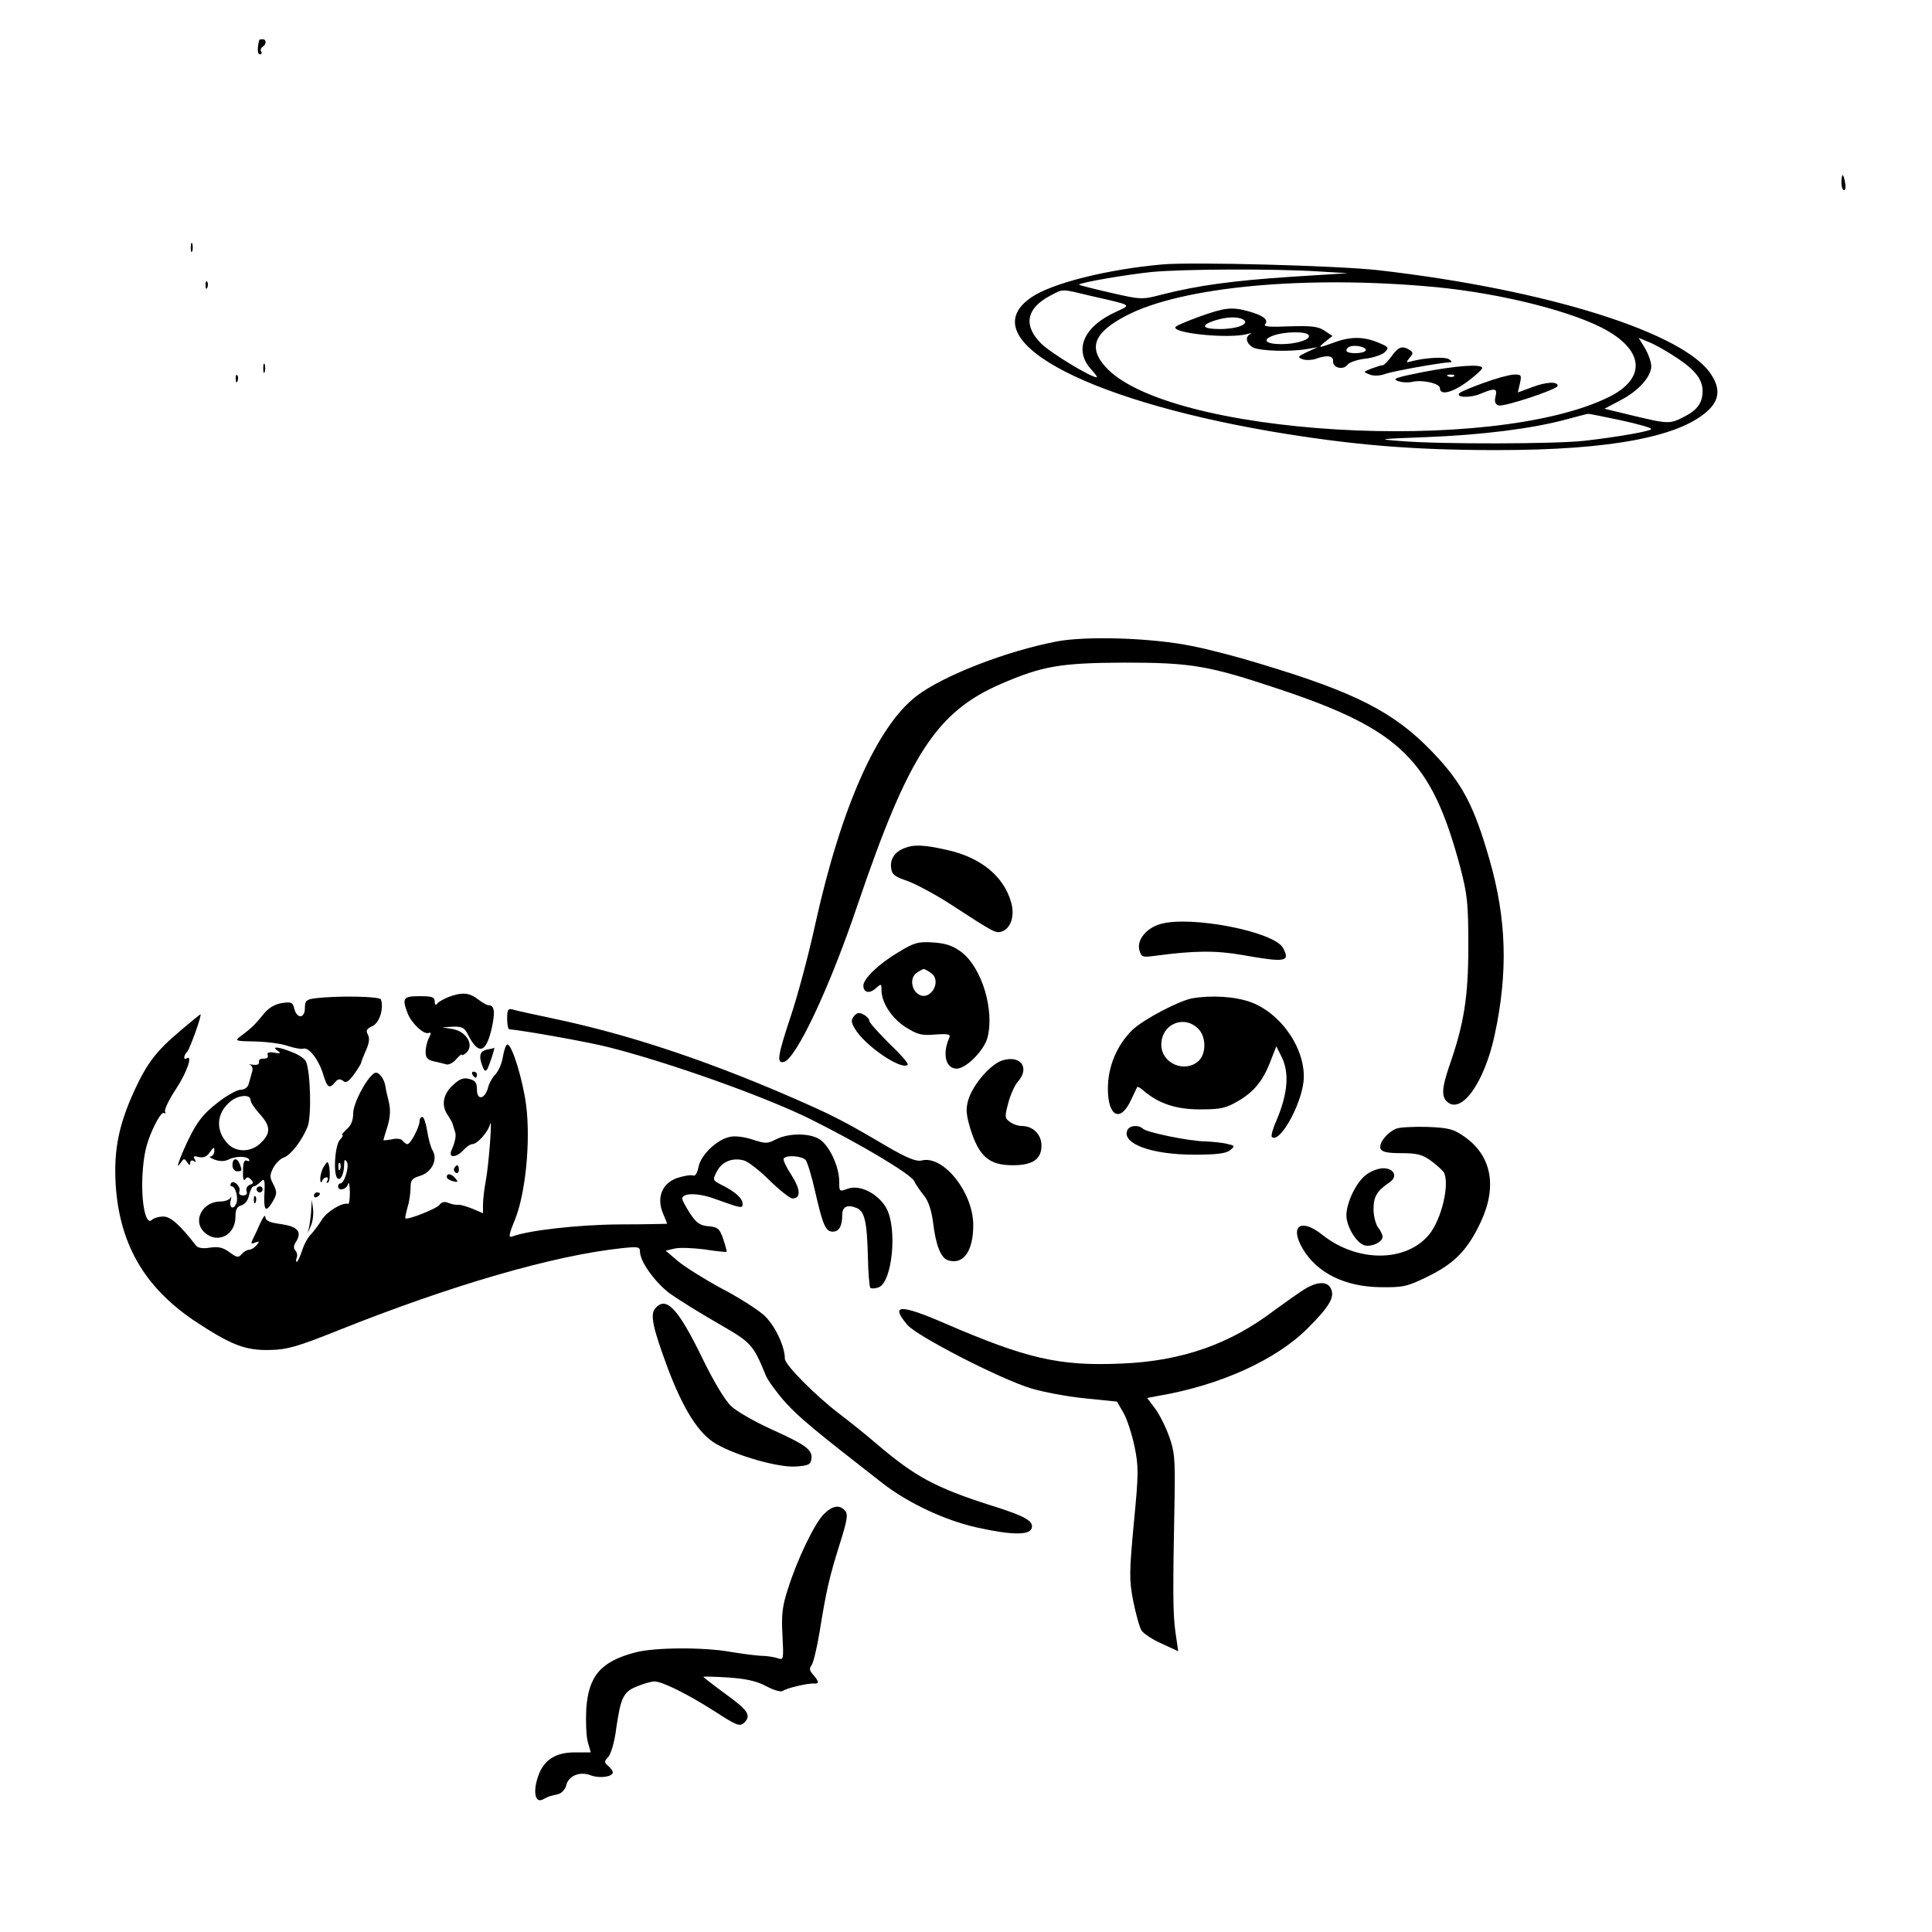 <?xml version="1.0" standalone="no"?>
<!DOCTYPE svg PUBLIC "-//W3C//DTD SVG 20010904//EN"
 "http://www.w3.org/TR/2001/REC-SVG-20010904/DTD/svg10.dtd">
<svg version="1.0" xmlns="http://www.w3.org/2000/svg"
 width="640pt" height="640pt" viewBox="0 0 640 640"
 preserveAspectRatio="xMidYMid meet">
<g transform="translate(0,640) scale(0.1,-0.1)"
fill="#000000" stroke="none">
<path d="M859 6268 c-7 -26 -7 -48 2 -48 5 0 8 4 4 9 -3 5 -1 12 5 16 13 8 13
25 0 25 -5 0 -10 -1 -11 -2z"/>
<path d="M6100 5795 c0 -14 4 -25 9 -25 4 0 6 11 3 25 -2 14 -6 25 -8 25 -2 0
-4 -11 -4 -25z"/>
<path d="M632 5580 c0 -14 2 -19 5 -12 2 6 2 18 0 25 -3 6 -5 1 -5 -13z"/>
<path d="M3850 5524 c-181 -16 -364 -62 -432 -108 -201 -135 158 -336 792
-445 267 -45 466 -62 750 -62 378 0 613 45 703 136 32 33 35 68 7 112 -85 139
-544 284 -1105 348 -133 15 -614 28 -715 19z m515 -23 l100 -6 -190 -12 c-192
-13 -305 -28 -427 -59 -65 -17 -68 -17 -172 7 -57 13 -103 25 -102 26 7 8 163
34 241 42 106 10 409 11 550 2z m390 -52 c221 -21 465 -83 572 -146 120 -70
122 -158 5 -217 -388 -194 -1471 -129 -1672 101 -55 63 -35 112 70 167 185 97
599 135 1025 95z m-1138 -30 c136 -31 131 -28 82 -51 -110 -49 -144 -128 -83
-193 12 -14 21 -25 17 -25 -19 0 -150 79 -183 111 -61 60 -51 117 28 159 46
24 34 24 139 -1z m1937 -204 c61 -40 86 -72 86 -110 0 -39 -17 -63 -60 -85
-48 -25 -53 -25 -170 3 l-95 23 51 27 c61 31 104 79 104 114 0 14 -10 41 -21
60 l-21 34 36 -15 c20 -8 60 -31 90 -51z m-186 -207 c56 -12 102 -25 102 -29
0 -7 -107 -26 -220 -39 -95 -11 -478 -12 -610 -1 -81 6 -76 7 85 13 182 7 350
28 461 58 38 10 71 19 74 19 3 1 51 -9 108 -21z"/>
<path d="M3973 5351 c-39 -14 -74 -29 -78 -33 -21 -21 172 -41 235 -25 14 4
19 4 13 1 -20 -9 -15 -32 8 -45 23 -12 124 -15 180 -5 l34 6 -35 -16 c-31 -15
-33 -17 -15 -24 11 -4 30 -3 43 1 37 14 60 11 58 -8 -1 -22 34 -30 48 -11 6 8
33 17 60 20 26 3 55 13 64 22 14 14 12 17 -22 31 -48 20 -91 21 -145 1 -55
-20 -58 -20 -30 3 l23 18 -27 18 c-21 14 -44 16 -116 14 -65 -3 -87 -1 -80 7
12 15 -6 29 -56 43 -55 15 -79 12 -162 -18z m146 -10 c22 -14 -20 -31 -78 -31
-58 0 -66 12 -18 28 41 13 78 14 96 3z m216 -51 c9 -14 -39 -30 -90 -30 -52 0
-66 14 -28 28 37 14 110 15 118 2z m189 -51 c-7 -12 -64 -12 -64 0 0 5 5 11
12 13 19 7 58 -3 52 -13z"/>
<path d="M4610 5220 c-12 -16 -25 -30 -30 -30 -5 0 -21 -5 -37 -11 -28 -11
-28 -11 -5 -20 13 -5 33 -4 50 2 23 9 184 38 217 39 6 0 3 5 -5 10 -14 9 -80
5 -125 -7 -18 -5 -18 -4 -6 11 13 15 13 19 0 27 -24 15 -37 10 -59 -21z"/>
<path d="M4711 5167 c-86 -17 -100 -22 -81 -29 14 -5 35 -6 48 -3 34 8 92 -5
92 -21 0 -25 41 -15 91 22 27 20 49 40 49 45 0 14 -86 8 -199 -14z m106 -13
c-3 -3 -12 -4 -19 -1 -8 3 -5 6 6 6 11 1 17 -2 13 -5z"/>
<path d="M4913 5131 c-39 -14 -74 -29 -78 -33 -15 -15 34 -17 68 -3 50 21 58
19 51 -9 -4 -16 -1 -25 10 -29 16 -6 196 53 196 65 0 15 -38 13 -83 -4 l-49
-18 7 30 c6 28 5 30 -22 29 -15 -1 -60 -13 -100 -28z"/>
<path d="M681 5454 c0 -11 3 -14 6 -6 3 7 2 16 -1 19 -3 4 -6 -2 -5 -13z"/>
<path d="M872 5180 c0 -14 2 -19 5 -12 2 6 2 18 0 25 -3 6 -5 1 -5 -13z"/>
<path d="M781 5144 c0 -11 3 -14 6 -6 3 7 2 16 -1 19 -3 4 -6 -2 -5 -13z"/>
<path d="M3500 4275 c-167 -32 -375 -113 -463 -180 -131 -100 -250 -367 -336
-755 -22 -102 -59 -239 -81 -305 -44 -132 -48 -158 -24 -153 40 8 152 245 245
521 169 497 261 639 476 732 137 59 195 69 408 70 222 0 279 -10 510 -87 405
-135 507 -235 602 -590 24 -92 27 -120 27 -263 0 -167 -14 -257 -64 -399 -23
-68 -25 -97 -8 -114 47 -47 124 58 159 218 45 209 40 385 -17 583 -52 181 -91
254 -190 357 -126 131 -253 196 -569 291 -71 22 -174 49 -227 59 -131 27 -349
34 -448 15z"/>
<path d="M2995 3590 c-31 -12 -47 -36 -43 -65 2 -22 12 -29 53 -43 28 -10 92
-44 143 -77 146 -95 150 -97 170 -91 30 10 44 51 32 95 -23 86 -99 150 -211
175 -78 18 -113 19 -144 6z"/>
<path d="M3844 3339 c-46 -13 -78 -52 -70 -85 7 -25 9 -26 54 -20 128 17 200
18 290 2 141 -25 157 -22 132 24 -29 54 -306 108 -406 79z"/>
<path d="M2975 3245 c-64 -38 -115 -87 -115 -110 0 -23 20 -28 41 -9 18 16 19
16 19 -5 0 -42 33 -93 79 -123 40 -25 53 -29 99 -25 45 3 52 1 46 -12 -23 -53
-11 -101 25 -101 31 0 90 59 102 102 24 91 -18 232 -86 284 -28 21 -51 29 -93
32 -51 3 -63 0 -117 -33z m109 -68 c38 -27 -2 -95 -41 -71 -25 16 -29 55 -7
71 10 7 21 13 24 13 3 0 14 -6 24 -13z"/>
<path d="M1485 3097 c-16 -7 -33 -16 -37 -22 -5 -6 -8 -3 -8 8 0 14 -9 17 -50
17 -54 0 -59 -6 -40 -56 13 -34 53 -71 69 -66 10 3 10 0 2 -16 -6 -11 -11 -32
-11 -46 0 -20 6 -27 28 -32 15 -3 33 -8 41 -10 7 -2 22 5 32 17 11 12 19 19
19 15 0 -4 7 0 16 8 25 25 -1 69 -46 77 l-35 6 36 2 c30 1 38 -4 49 -26 35
-69 60 -62 79 21 12 55 9 76 -11 76 -5 0 -21 9 -35 20 -28 22 -53 24 -98 7z"/>
<path d="M1043 3093 c-28 -4 -33 -8 -33 -32 0 -35 -26 -37 -35 -3 -5 22 -10
24 -43 19 -25 -5 -44 -17 -61 -39 -26 -32 -39 -45 -76 -72 -18 -14 -14 -15 50
-16 39 -1 87 -7 109 -15 21 -7 44 -11 50 -9 18 7 51 -35 66 -83 14 -47 21 -51
40 -28 9 11 16 12 26 5 9 -9 18 -4 36 20 13 18 23 35 24 38 0 4 8 23 16 42 11
24 13 40 7 52 -8 14 -5 20 15 29 23 11 38 58 28 88 -4 11 -144 13 -219 4z"/>
<path d="M3950 3093 c-45 -8 -164 -71 -199 -105 -51 -50 -81 -121 -81 -194 0
-94 42 -114 77 -37 10 21 19 40 20 42 2 2 11 -3 20 -11 50 -43 107 -63 188
-63 69 0 86 4 127 28 53 31 83 68 108 135 l18 46 16 -32 c28 -54 23 -123 -16
-215 -12 -26 -18 -50 -15 -53 24 -24 95 99 105 182 11 102 -70 225 -174 264
-52 19 -130 24 -194 13z m23 -105 c23 -28 22 -80 -3 -103 -46 -41 -123 -7
-123 54 0 71 80 102 126 49z"/>
<path d="M1680 3026 c0 -20 3 -36 8 -36 31 -1 264 -42 332 -60 204 -52 523
-166 670 -240 166 -83 326 -179 338 -202 6 -13 22 -35 34 -50 14 -18 24 -49
29 -88 9 -76 26 -118 50 -125 51 -16 84 32 83 120 -2 107 -99 228 -170 211
-18 -5 -48 7 -117 47 -151 89 -180 103 -329 168 -283 122 -534 204 -771 254
-67 14 -130 28 -139 31 -15 4 -18 -1 -18 -30z"/>
<path d="M2829 3034 c-10 -13 -10 -20 3 -42 34 -57 155 -139 175 -119 3 4 -24
35 -61 70 -36 36 -66 69 -66 75 0 6 -9 16 -19 21 -14 8 -22 7 -32 -5z"/>
<path d="M598 2986 c-80 -67 -111 -108 -153 -199 -52 -114 -68 -196 -62 -308
12 -198 94 -341 259 -453 121 -80 169 -100 251 -98 58 1 90 10 230 66 373 149
711 247 935 271 55 6 62 5 62 -11 0 -33 50 -102 99 -139 28 -20 99 -64 158
-98 113 -65 117 -69 161 -176 8 -17 37 -57 65 -88 46 -50 94 -90 320 -266 85
-66 206 -123 313 -147 112 -25 172 -26 181 -4 9 25 -19 41 -137 78 -181 58
-248 94 -375 202 -38 33 -95 78 -125 101 -78 59 -180 162 -180 182 0 42 -34
112 -69 144 -21 19 -85 60 -143 90 -57 31 -122 72 -143 90 l-40 34 30 7 c17 4
62 2 100 -3 38 -6 70 -9 72 -8 1 2 -4 21 -11 42 -12 35 -18 40 -49 43 -28 2
-40 11 -61 42 -14 22 -26 44 -26 49 0 20 52 20 107 0 89 -32 93 -33 93 -17 0
18 -24 40 -68 62 -32 16 -32 17 -17 46 17 32 51 46 89 36 13 -3 52 -33 85 -66
34 -33 68 -60 76 -60 29 0 27 30 -3 77 -17 26 -29 51 -26 55 8 13 61 9 73 -5
6 -8 20 -54 31 -103 26 -114 35 -134 59 -134 20 0 31 18 31 55 0 27 16 36 46
24 28 -10 36 -44 39 -162 1 -53 5 -100 8 -103 3 -3 15 -3 26 1 47 14 65 198
26 265 -28 47 -88 77 -127 62 -28 -10 -28 -10 -28 26 -1 49 -32 116 -65 138
-33 21 -102 21 -144 0 -29 -15 -35 -15 -78 -1 -27 9 -58 13 -75 9 -44 -9 -96
-60 -104 -99 -4 -21 -11 -32 -18 -29 -7 3 -30 -1 -52 -8 -50 -17 -70 -64 -48
-117 8 -18 14 -34 14 -35 0 0 -71 -2 -158 -2 -139 -1 -303 -20 -355 -40 -13
-5 -12 5 9 56 35 87 52 259 37 378 -11 86 -47 202 -62 202 -5 0 -11 -18 -15
-40 -3 -22 -15 -49 -25 -59 -10 -10 -21 -30 -24 -43 -10 -39 -37 -45 -37 -8 0
23 -5 31 -26 36 -19 5 -32 0 -55 -22 -32 -30 -38 -67 -15 -99 7 -11 15 -24 16
-30 1 -5 5 -16 7 -23 5 -12 2 -32 -12 -64 -10 -25 17 -23 40 2 10 11 23 20 30
20 16 0 52 40 58 65 9 34 -4 -137 -14 -188 -5 -26 -9 -61 -9 -77 l0 -29 -35
15 c-20 8 -41 14 -48 13 -7 -1 -21 2 -31 6 -13 6 -23 3 -30 -6 -9 -13 -106
-51 -113 -45 -2 1 2 18 7 37 6 18 10 48 10 64 0 26 5 32 32 40 39 12 59 55 41
84 -6 10 -14 39 -18 65 -4 25 -11 46 -16 46 -5 0 -9 -6 -9 -13 0 -20 -30 -77
-40 -77 -5 0 -12 5 -16 11 -3 6 -19 9 -35 5 -16 -3 -29 -4 -29 -3 0 1 6 22 14
47 9 30 10 55 4 80 -5 19 -10 42 -11 50 -4 28 -24 53 -37 45 -26 -16 -70 -100
-70 -133 0 -23 -7 -41 -22 -53 -11 -11 -18 -19 -14 -19 4 0 0 -7 -8 -16 -17
-17 -23 -119 -7 -128 10 -7 21 17 21 47 0 16 3 18 9 8 9 -14 -8 -71 -21 -71
-4 0 -8 -4 -8 -10 0 -17 28 -11 33 8 3 9 5 -2 6 -26 0 -23 -2 -41 -6 -40 -19
6 -71 -26 -87 -53 -10 -16 -26 -37 -35 -47 -10 -9 -24 -34 -30 -54 -7 -21 -15
-38 -18 -38 -3 0 -3 6 0 14 3 7 1 18 -5 24 -6 6 -6 16 3 29 20 33 5 50 -50 58
-38 5 -51 11 -52 23 0 10 -7 1 -16 -18 -8 -19 -20 -44 -25 -54 -8 -16 -7 -18
7 -12 15 5 16 4 5 -9 -7 -8 -18 -15 -25 -15 -7 0 -18 -7 -25 -15 -10 -12 -16
-11 -40 7 -22 16 -37 19 -65 15 -22 -4 -39 -1 -45 6 -55 71 -85 97 -109 97
-15 0 -32 -5 -38 -11 -20 -20 -36 56 -31 150 4 65 12 101 33 148 16 36 32 60
38 56 5 -3 7 -1 4 4 -4 6 12 39 35 74 37 56 58 116 36 103 -11 -7 -10 10 2 22
9 9 50 124 44 124 -1 0 -31 -24 -66 -54z m529 -458 c-3 -8 -6 -5 -6 6 -1 11 2
17 5 13 3 -3 4 -12 1 -19z"/>
<path d="M920 2919 c12 -8 9 -10 -12 -6 -18 3 -25 0 -21 -9 2 -7 -3 -11 -14
-11 -10 1 -17 -4 -15 -11 1 -8 -6 -11 -20 -9 -13 2 -17 2 -10 0 7 -3 11 -13 7
-24 -3 -10 -8 -28 -11 -39 -3 -12 -14 -20 -27 -20 -12 0 -48 -20 -79 -45 -45
-35 -64 -60 -93 -118 -33 -70 -46 -109 -25 -77 9 13 11 13 20 0 7 -11 10 -11
10 -2 0 7 5 10 12 6 7 -5 8 -3 3 6 -6 10 -3 12 14 7 15 -3 26 1 36 16 13 18
15 19 15 4 0 -9 -6 -17 -12 -18 -7 0 -2 -5 12 -10 15 -6 32 -7 45 -1 26 13 63
13 70 1 3 -5 0 -7 -7 -4 -9 4 -13 -6 -13 -35 -1 -22 2 -34 7 -27 6 9 10 9 19
0 10 -10 9 -14 -4 -18 -9 -4 -13 -13 -10 -21 3 -9 -1 -14 -12 -14 -10 0 -15 5
-12 13 6 16 -20 41 -28 27 -3 -6 -2 -10 3 -10 12 0 22 -38 15 -56 -9 -23 -25
-16 -19 9 3 12 3 16 0 10 -3 -7 -18 -13 -33 -13 -61 0 -95 -65 -53 -103 43
-39 102 -8 102 52 0 24 5 34 19 38 12 3 23 17 26 34 4 16 10 29 15 29 5 0 15
7 23 15 13 13 15 8 13 -36 -3 -60 4 -68 27 -30 15 26 15 32 3 57 -13 24 -13
31 -1 55 8 15 23 30 34 34 23 7 62 57 80 103 13 32 10 177 -5 215 -3 8 -23 23
-45 31 -46 19 -72 21 -49 5z m-90 -163 c0 -8 14 -28 30 -46 36 -39 38 -63 5
-95 -32 -33 -84 -34 -112 -2 -40 43 -36 100 10 138 26 22 67 25 67 5z"/>
<path d="M1613 2923 c-24 -5 -28 -22 -14 -57 5 -14 10 -16 15 -8 7 12 27 74
23 71 -1 -1 -12 -4 -24 -6z"/>
<path d="M3323 2888 c-39 -10 -99 -79 -115 -130 -9 -31 -8 -48 6 -96 29 -93
62 -122 141 -122 66 0 95 20 95 65 0 37 -28 65 -65 65 -12 0 -30 6 -40 14 -17
12 -17 17 -5 62 7 27 21 58 31 70 41 45 12 89 -48 72z"/>
<path d="M1565 2840 c3 -5 8 -10 11 -10 2 0 4 5 4 10 0 6 -5 10 -11 10 -5 0
-7 -4 -4 -10z"/>
<path d="M3734 2655 c-17 -44 81 -80 222 -80 75 0 106 4 119 15 17 14 16 15
-11 21 -16 4 -48 7 -72 8 -55 1 -194 30 -206 42 -15 14 -46 11 -52 -6z"/>
<path d="M4625 2661 c-31 -13 -58 -48 -52 -66 5 -11 22 -15 70 -15 52 0 69 -5
97 -25 19 -14 37 -31 42 -37 22 -36 -6 -158 -49 -209 -77 -91 -237 -91 -352 0
-71 57 -110 31 -66 -45 48 -81 140 -127 260 -128 74 -1 87 2 158 37 87 43 131
89 174 183 53 116 33 216 -55 278 -37 26 -52 30 -124 33 -46 1 -92 -1 -103 -6z"/>
<path d="M770 2540 c0 -11 7 -20 15 -20 17 0 18 2 9 24 -9 23 -24 20 -24 -4z"/>
<path d="M1070 2531 c-5 -11 -10 -28 -9 -38 0 -10 3 -13 6 -5 2 6 9 12 14 12
6 0 7 -5 3 -12 -4 -6 -3 -8 3 -5 9 5 6 67 -3 67 -2 0 -8 -9 -14 -19z"/>
<path d="M1505 2531 c-3 -5 -1 -12 5 -16 5 -3 10 1 10 9 0 18 -6 21 -15 7z"/>
<path d="M4525 2508 c-33 -25 -64 -91 -65 -133 0 -37 32 -91 59 -100 23 -7 61
10 61 28 0 7 -7 21 -15 31 -8 11 -15 38 -15 61 0 41 11 60 54 89 27 19 14 46
-22 46 -16 0 -42 -10 -57 -22z"/>
<path d="M1480 2501 c0 -5 9 -11 21 -14 16 -4 18 -3 8 9 -13 16 -29 19 -29 5z"/>
<path d="M850 2460 c0 -5 5 -10 10 -10 6 0 10 5 10 10 0 6 -4 10 -10 10 -5 0
-10 -4 -10 -10z"/>
<path d="M1040 2439 c0 -5 5 -7 10 -4 6 3 10 8 10 11 0 2 -4 4 -10 4 -5 0 -10
-5 -10 -11z"/>
<path d="M841 2424 c0 -11 3 -14 6 -6 3 7 2 16 -1 19 -3 4 -6 -2 -5 -13z"/>
<path d="M1031 2395 c0 -16 -4 -41 -6 -55 l-6 -25 11 25 c6 13 9 38 7 55 l-4
30 -2 -30z"/>
<path d="M4321 2129 c-18 -11 -63 -43 -100 -70 -147 -112 -307 -168 -506 -176
-206 -9 -314 16 -587 134 -148 64 -180 62 -122 -6 31 -37 307 -179 409 -210
39 -12 118 -27 177 -33 l108 -11 21 -36 c12 -20 28 -70 37 -111 14 -68 14 -91
-2 -255 -15 -164 -16 -187 -2 -259 9 -44 21 -88 28 -98 7 -10 37 -30 67 -43
l54 -25 -9 62 c-9 61 -9 141 -3 448 2 129 0 152 -19 204 -12 33 -33 74 -47 92
l-25 33 37 7 c205 35 390 119 495 224 73 73 91 104 76 133 -12 23 -45 22 -87
-4z"/>
<path d="M2170 2065 c-17 -20 -7 -65 42 -197 52 -138 103 -218 160 -251 67
-39 206 -79 264 -75 42 3 49 6 52 25 4 30 -17 46 -132 98 -55 25 -115 59 -134
77 -21 20 -58 82 -94 156 -82 169 -122 211 -158 167z"/>
<path d="M2727 1382 c-30 -32 -86 -147 -117 -246 -18 -55 -22 -84 -18 -152 4
-82 4 -84 -16 -77 -12 4 -37 8 -56 8 -19 1 -64 7 -100 13 -89 16 -254 15 -316
-2 -114 -30 -155 -78 -162 -189 -2 -40 0 -88 5 -107 l10 -35 -53 0 c-65 0
-104 -26 -122 -81 -17 -50 -9 -88 16 -75 9 5 20 10 24 11 4 1 17 4 28 7 11 3
23 16 26 30 8 31 45 46 81 32 29 -11 73 -5 73 10 0 5 -7 14 -15 21 -14 12 -14
15 0 30 9 10 21 51 26 92 15 105 24 124 70 142 22 9 47 16 57 16 26 0 112 -43
201 -100 74 -48 82 -50 97 -36 23 24 13 40 -66 97 -38 28 -70 53 -70 54 0 2
37 1 83 -2 59 -4 94 -12 126 -29 26 -14 49 -20 55 -15 12 9 83 26 104 24 16
-1 15 7 -4 29 -12 13 -14 21 -6 31 6 7 18 57 27 111 22 136 31 177 66 289 25
79 29 100 19 112 -19 22 -43 18 -73 -13z"/>
</g>
</svg>
